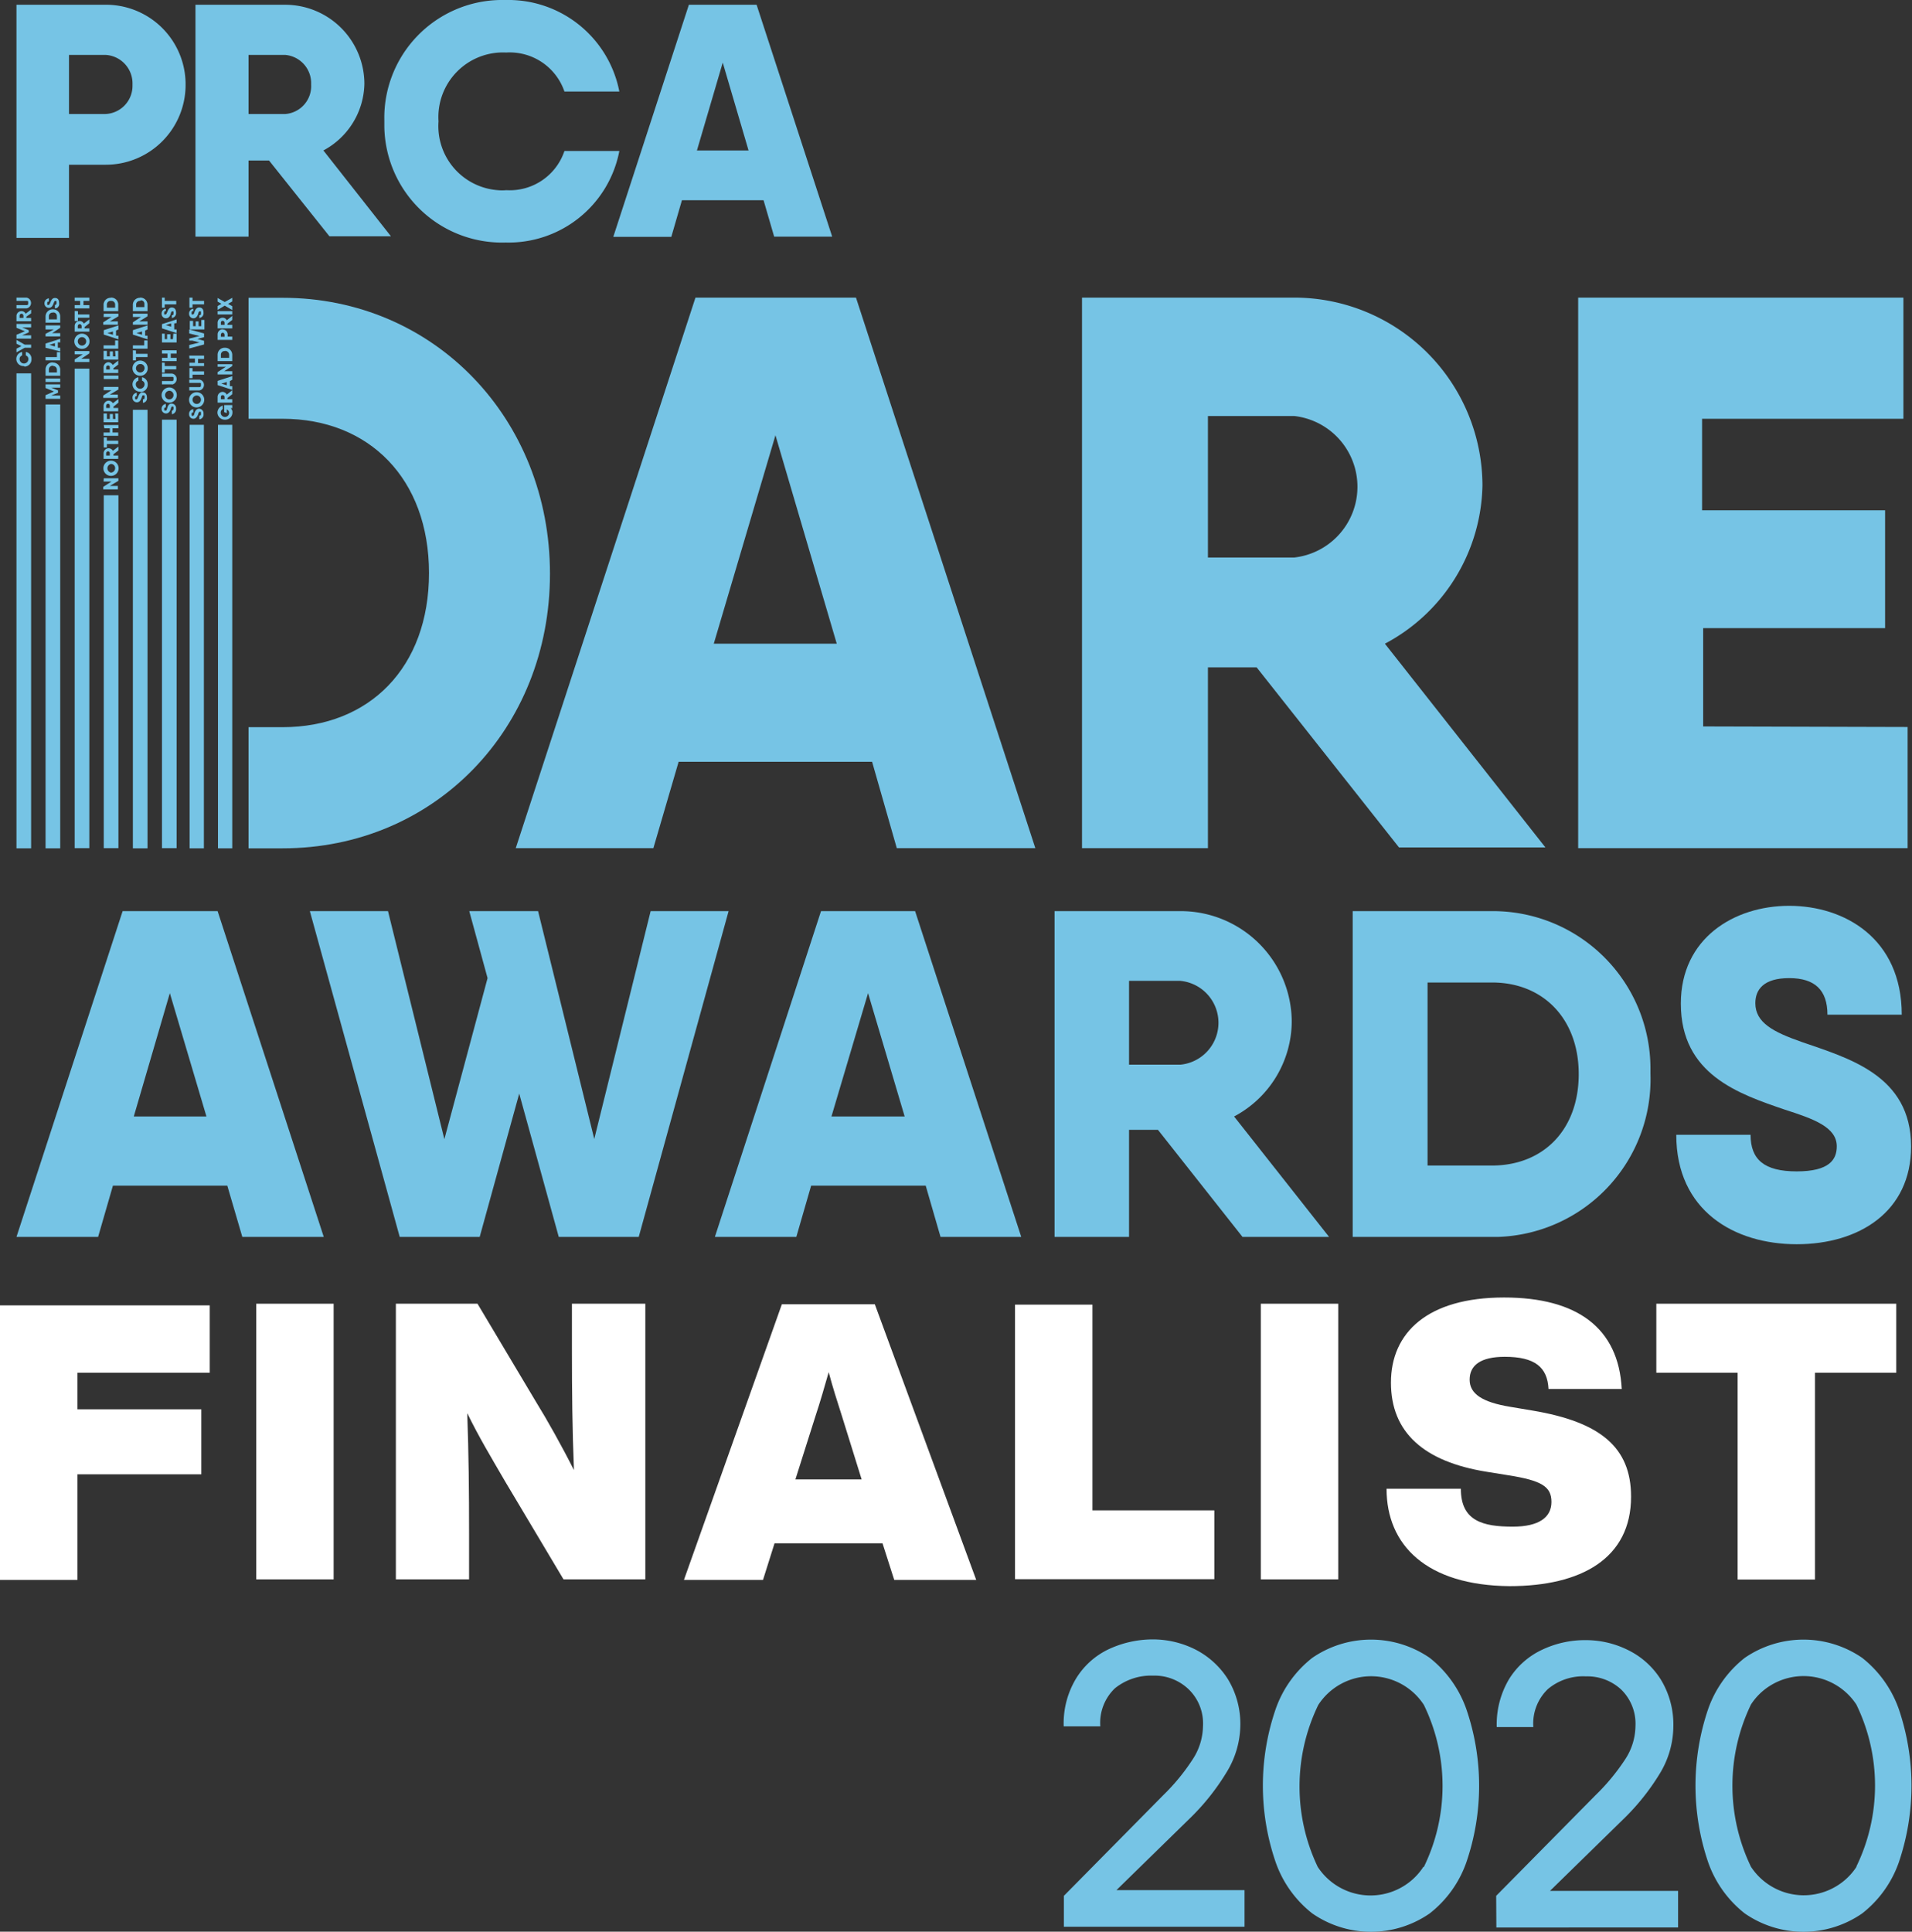 <svg xmlns="http://www.w3.org/2000/svg" viewBox="0 0 104.47 105.54"><rect x="0" y="0" width="104.47" height="105.54" fill="#333333" stroke="none"/><defs><style>.cls-1{fill:#76c4e5;}.cls-2{fill:#fff;}</style></defs><g id="Layer_2" data-name="Layer 2"><g id="Layer_1-2" data-name="Layer 1"><g id="Group_209" data-name="Group 209"><path id="Path_398" data-name="Path 398" class="cls-1" d="M12.42,64.78H6.17l-.81,2.8H.9l5.8-17.8h5.19l5.8,17.8H13.24ZM11.28,61l-2-6.74L7.31,61Z"/><path id="Path_399" data-name="Path 399" class="cls-1" d="M39.81,49.78,34.9,67.58H30.53l-2.16-7.83-2.16,7.83H21.84l-4.91-17.8H21.2l3.08,12.46,2.36-8.8-1-3.66h3.76l3.07,12.45,3.08-12.45Z"/><path id="Path_400" data-name="Path 400" class="cls-1" d="M50.58,64.78H44.32l-.81,2.8H39.06l5.8-17.8H50l5.8,17.8H51.39ZM49.43,61l-2-6.74-2,6.74Z"/><path id="Path_401" data-name="Path 401" class="cls-1" d="M63.27,61.73H61.69v5.85H57.62V49.78h6.86a6.07,6.07,0,0,1,6.1,6.07,0,0,0,0,1,0,0A5.91,5.91,0,0,1,67.43,61l5.19,6.58H67.89Zm-1.58-3.56h2.8a2.3,2.3,0,0,0,0-4.58h-2.8Z"/><path id="Path_402" data-name="Path 402" class="cls-1" d="M90.18,58.68a8.62,8.62,0,0,1-8.33,8.9H73.91V49.78h7.62a8.61,8.61,0,0,1,8.65,8.59Zm-3.92,0c0-3-1.93-5-4.73-5H78v10h3.56C84.33,63.66,86.26,61.73,86.26,58.68Z"/><path id="Path_403" data-name="Path 403" class="cls-1" d="M91.59,62h4.06c0,1.35.74,2,2.52,2s2.19-.64,2.19-1.37c0-1.05-1.27-1.5-2.83-2-2.51-.86-5.69-1.91-5.69-5.8,0-3.56,2.9-5.34,5.92-5.34s6.15,1.78,6.15,5.95H99.85c0-1.35-.69-2-2.09-2s-1.85.63-1.85,1.37c0,1.07,1,1.58,2.51,2.11,2.55.89,6,1.81,6,5.72,0,3.56-2.84,5.34-6.25,5.34S91.59,66.15,91.59,62Z"/></g><g id="Group_211" data-name="Group 211"><g id="Group_210" data-name="Group 210"><rect id="Rectangle_1101" data-name="Rectangle 1101" class="cls-1" x="4.08" y="20.14" width="0.8" height="26.2"/><rect id="Rectangle_1102" data-name="Rectangle 1102" class="cls-1" x="2.49" y="22.1" width="0.8" height="24.25"/><rect id="Rectangle_1103" data-name="Rectangle 1103" class="cls-1" x="0.9" y="20.4" width="0.8" height="25.95"/><rect id="Rectangle_1104" data-name="Rectangle 1104" class="cls-1" x="10.36" y="23.21" width="0.78" height="23.14"/><rect id="Rectangle_1105" data-name="Rectangle 1105" class="cls-1" x="11.91" y="23.21" width="0.78" height="23.14"/><rect id="Rectangle_1106" data-name="Rectangle 1106" class="cls-1" x="5.67" y="27.06" width="0.8" height="19.28"/><rect id="Rectangle_1107" data-name="Rectangle 1107" class="cls-1" x="7.26" y="22.39" width="0.8" height="23.96"/><rect id="Rectangle_1108" data-name="Rectangle 1108" class="cls-1" x="8.85" y="22.93" width="0.8" height="23.41"/><path id="Path_404" data-name="Path 404" class="cls-1" d="M15.44,16.27H13.58v6.61h1.86c4.72,0,8,3.27,8,8.43s-3.26,8.42-8,8.42H13.58v6.62h1.86c8.3,0,14.61-6.53,14.61-15S23.73,16.27,15.44,16.27Z"/></g><path id="Path_405" data-name="Path 405" class="cls-1" d="M47.65,41.62H37.08L35.7,46.34H28.18L38,16.26h8.77l9.8,30.08H49Zm-1.93-6.45L42.37,23.78,39,35.17Z"/><path id="Path_406" data-name="Path 406" class="cls-1" d="M68.66,36.46H66v9.88H59.12V16.26h11.6A10.29,10.29,0,0,1,81,26.53v0a10,10,0,0,1-5.33,8.64l8.77,11.13h-8Zm-2.66-6h4.72a3.89,3.89,0,0,0,0-7.73H66Z"/><path id="Path_407" data-name="Path 407" class="cls-1" d="M104.23,39.72v6.62h-18V16.26H104v6.62h-11v5H103v6.44H93.06v5.37Z"/></g><g id="Group_212" data-name="Group 212"><path id="Path_408" data-name="Path 408" class="cls-1" d="M10.14,4.6A4.36,4.36,0,0,1,5.77,9h-2v4H.9V.26H5.7a4.35,4.35,0,0,1,4.44,4.27Zm-2.9,0A1.56,1.56,0,0,0,5.77,3h-2V6.23H5.7A1.54,1.54,0,0,0,7.24,4.68V4.6Z"/><path id="Path_409" data-name="Path 409" class="cls-1" d="M14.7,8.77H13.58v4.16h-2.9V.26h4.89a4.33,4.33,0,0,1,4.34,4.32v0a4.22,4.22,0,0,1-2.24,3.64l3.69,4.69H18ZM13.58,6.23h2A1.53,1.53,0,0,0,17,4.61h0A1.55,1.55,0,0,0,15.58,3h-2Z"/><path id="Path_410" data-name="Path 410" class="cls-1" d="M21,6.59A6.44,6.44,0,0,1,27.3,0h.33a6.18,6.18,0,0,1,6.21,5h-3a3.16,3.16,0,0,0-3.18-2.13,3.53,3.53,0,0,0-3.7,3.76,3.51,3.51,0,0,0,3.24,3.76,2.34,2.34,0,0,0,.46,0,3.15,3.15,0,0,0,3.18-2.14h3a6.16,6.16,0,0,1-6.21,5A6.43,6.43,0,0,1,21,6.92Z"/><path id="Path_411" data-name="Path 411" class="cls-1" d="M41.72,10.94H37.26l-.58,2H33.51L37.64.26h3.7l4.13,12.67H42.3ZM40.9,8.22l-1.41-4.8-1.41,4.8Z"/></g><g id="Group_213" data-name="Group 213"><path id="Path_412" data-name="Path 412" class="cls-1" d="M58.13,103.58l5.43-5.5a11.34,11.34,0,0,0,1.59-1.93,3.4,3.4,0,0,0,.58-1.85,2.59,2.59,0,0,0-.78-2A2.69,2.69,0,0,0,63,91.55a3.15,3.15,0,0,0-2.08.69,2.61,2.61,0,0,0-.8,2.08h-2a4.74,4.74,0,0,1,.68-2.62,4.2,4.2,0,0,1,1.79-1.6A5.72,5.72,0,0,1,63,89.57a5.17,5.17,0,0,1,2.31.55,4.55,4.55,0,0,1,1.78,1.62,4.71,4.71,0,0,1,.68,2.56A5,5,0,0,1,67,96.86a12.57,12.57,0,0,1-2,2.5l-4,3.91h7v2H58.13Z"/><path id="Path_413" data-name="Path 413" class="cls-1" d="M71.7,104.54a6.11,6.11,0,0,1-2-2.8,12.87,12.87,0,0,1,0-8.36,6.11,6.11,0,0,1,2-2.8,5.66,5.66,0,0,1,6.42,0,6.18,6.18,0,0,1,2,2.8,12.9,12.9,0,0,1,0,8.37,6.1,6.1,0,0,1-2,2.79,5.63,5.63,0,0,1-6.42,0ZM77.8,102a10.11,10.11,0,0,0,0-8.85,3.44,3.44,0,0,0-5.77,0A10.2,10.2,0,0,0,72,102a3.45,3.45,0,0,0,4.77,1,3.4,3.4,0,0,0,1-1Z"/><path id="Path_414" data-name="Path 414" class="cls-1" d="M81.75,103.58l5.43-5.5a11.4,11.4,0,0,0,1.6-1.93,3.37,3.37,0,0,0,.58-1.84,2.61,2.61,0,0,0-.78-2,2.72,2.72,0,0,0-1.92-.72,3,3,0,0,0-2.08.69,2.61,2.61,0,0,0-.8,2.08h-2a4.84,4.84,0,0,1,.68-2.63,4.23,4.23,0,0,1,1.79-1.59,5.46,5.46,0,0,1,2.41-.53,5.17,5.17,0,0,1,2.31.55,4.39,4.39,0,0,1,1.78,1.61,4.71,4.71,0,0,1,.68,2.56,5,5,0,0,1-.74,2.57,12.57,12.57,0,0,1-2,2.5l-4,3.91h7v2H81.76Z"/><path id="Path_415" data-name="Path 415" class="cls-1" d="M95.33,104.54a6.13,6.13,0,0,1-2-2.8,13,13,0,0,1,0-8.36,6.13,6.13,0,0,1,2-2.8,5.66,5.66,0,0,1,6.42,0,6.18,6.18,0,0,1,2,2.8,13,13,0,0,1,0,8.37,6.1,6.1,0,0,1-2,2.79,5.63,5.63,0,0,1-6.42,0Zm6.1-2.56a10.11,10.11,0,0,0,0-8.85,3.45,3.45,0,0,0-4.76-1,3.35,3.35,0,0,0-1,1,10.2,10.2,0,0,0,0,8.86,3.45,3.45,0,0,0,4.77,1,3.4,3.4,0,0,0,1-1Z"/></g><g id="Group_214" data-name="Group 214"><path id="Path_416" data-name="Path 416" class="cls-1" d="M3.29,21v.18H2.8l.37.15v.13l-.37.15h.49v.18h-.8v-.2l.46-.2-.46-.19V21Z"/><path id="Path_417" data-name="Path 417" class="cls-1" d="M2.49,20.68h.8v.19h-.8Z"/><path id="Path_418" data-name="Path 418" class="cls-1" d="M2.89,19.81a.39.39,0,0,1,.4.37h0v.35h-.8v-.35a.38.38,0,0,1,.38-.38Zm0,.17a.21.21,0,0,0-.22.19v.18h.44v-.16A.2.2,0,0,0,2.92,20Z"/><path id="Path_419" data-name="Path 419" class="cls-1" d="M3.11,19.24h.18v.45h-.8v-.18h.62Z"/><path id="Path_420" data-name="Path 420" class="cls-1" d="M3.16,18.7V19l.13,0v.2L2.49,19v-.23l.8-.26v.2ZM3,18.75l-.3.09.3.09Z"/><path id="Path_421" data-name="Path 421" class="cls-1" d="M2.49,17.78h.8v.13l-.44.29h.44v.18h-.8v-.14L2.94,18H2.49Z"/><path id="Path_422" data-name="Path 422" class="cls-1" d="M2.89,16.9a.39.39,0,0,1,.4.37v.36h-.8v-.34a.39.39,0,0,1,.38-.39Zm0,.18a.2.2,0,0,0-.22.18v.19h.44v-.16a.2.2,0,0,0-.19-.22Z"/><path id="Path_423" data-name="Path 423" class="cls-1" d="M3,16.84v-.18q.09,0,.09-.12c0-.08,0-.1-.06-.1s-.07.06-.1.13-.08.25-.26.25a.24.24,0,0,1-.24-.24v0a.27.27,0,0,1,.24-.28h0v.18c-.06,0-.09,0-.09.1s0,.08.06.08.07-.05.1-.11.08-.27.26-.27.23.13.23.28a.24.24,0,0,1-.21.29Z"/></g><g id="Group_215" data-name="Group 215"><path id="Path_424" data-name="Path 424" class="cls-1" d="M4.08,19.18h.8v.13l-.44.29h.44v.18h-.8v-.14l.44-.28H4.08Z"/><path id="Path_425" data-name="Path 425" class="cls-1" d="M4.48,19.06a.41.41,0,0,1-.42-.41.42.42,0,0,1,.42-.42.41.41,0,0,1,.41.42h0a.4.4,0,0,1-.4.41Zm0-.64a.23.23,0,1,0,0,.46.23.23,0,0,0,0-.46Z"/><path id="Path_426" data-name="Path 426" class="cls-1" d="M4.62,17.87v.07h.26v.18h-.8v-.31a.27.27,0,0,1,.27-.27.25.25,0,0,1,.23.14l.3-.23v.21Zm-.16.07v-.13a.11.11,0,0,0-.11-.1.11.11,0,0,0-.1.1v.13Z"/><path id="Path_427" data-name="Path 427" class="cls-1" d="M4.26,17v.18h.62v.18H4.26v.18H4.08v-.55Z"/><path id="Path_428" data-name="Path 428" class="cls-1" d="M4.08,16.26h.8v.18H4.56v.23h.32v.18h-.8v-.18h.3v-.23h-.3Z"/></g><g id="Group_216" data-name="Group 216"><path id="Path_429" data-name="Path 429" class="cls-1" d="M5.67,26.13h.8v.14L6,26.55h.44v.19h-.8V26.6l.45-.29H5.66Z"/><path id="Path_430" data-name="Path 430" class="cls-1" d="M6.06,26a.41.41,0,0,1-.41-.42.41.41,0,0,1,.41-.41.41.41,0,0,1,.42.41h0a.41.41,0,0,1-.41.42Zm0-.65a.24.24,0,0,0,0,.47.24.24,0,0,0,.23-.24.22.22,0,0,0-.22-.23Z"/><path id="Path_431" data-name="Path 431" class="cls-1" d="M6.2,24.82v.07h.26v.18h-.8v-.3a.28.28,0,0,1,.28-.28.29.29,0,0,1,.23.14l.3-.23v.21ZM6,24.89v-.12a.1.1,0,0,0-.1-.11.11.11,0,0,0-.1.11v.12Z"/><path id="Path_432" data-name="Path 432" class="cls-1" d="M5.84,23.9v.18h.62v.18H5.84v.19H5.67V23.9Z"/><path id="Path_433" data-name="Path 433" class="cls-1" d="M5.67,23.22h.8v.18H6.15v.23h.31v.18h-.8v-.18H6V23.4h-.3Z"/><path id="Path_434" data-name="Path 434" class="cls-1" d="M6.29,22.59h.17v.48h-.8v-.48h.18v.3H6v-.27h.17v.27h.14Z"/><path id="Path_435" data-name="Path 435" class="cls-1" d="M6.2,22.22v.07h.26v.18h-.8v-.3a.29.29,0,0,1,.28-.28.31.31,0,0,1,.23.14l.3-.23V22ZM6,22.29v-.12a.1.1,0,0,0-.1-.11.11.11,0,0,0-.1.11v.12Z"/><path id="Path_436" data-name="Path 436" class="cls-1" d="M5.67,21.14h.8v.14L6,21.56h.44v.18h-.8v-.13l.45-.29H5.66Z"/><path id="Path_437" data-name="Path 437" class="cls-1" d="M5.67,20.52h.8v.19h-.8Z"/><path id="Path_438" data-name="Path 438" class="cls-1" d="M6.2,20.12v.07h.26v.19h-.8v-.31a.28.28,0,0,1,.27-.28h0a.3.3,0,0,1,.23.15l.3-.24v.22ZM6,20.19v-.12a.09.09,0,0,0-.1-.1.1.1,0,0,0-.1.1v.12Z"/><path id="Path_439" data-name="Path 439" class="cls-1" d="M6.29,19.17h.17v.48h-.8v-.48h.18v.3H6V19.2h.17v.27h.14Z"/><path id="Path_440" data-name="Path 440" class="cls-1" d="M6.29,18.6h.17v.45h-.8v-.18h.63Z"/><path id="Path_441" data-name="Path 441" class="cls-1" d="M6.34,18.06v.28l.13,0v.2l-.8-.26v-.24l.8-.26V18Zm-.17.05-.3.09.3.09Z"/><path id="Path_442" data-name="Path 442" class="cls-1" d="M5.67,17.14h.8v.14L6,17.56h.44v.18h-.8v-.13l.45-.29H5.66Z"/><path id="Path_443" data-name="Path 443" class="cls-1" d="M6.06,16.26a.38.38,0,0,1,.4.37V17h-.8v-.34a.38.38,0,0,1,.39-.39Zm0,.18a.2.2,0,0,0-.22.18v.19h.45v-.16a.2.2,0,0,0-.2-.21Z"/></g><g id="Group_217" data-name="Group 217"><path id="Path_444" data-name="Path 444" class="cls-1" d="M7.81,22v-.19c.06,0,.09,0,.09-.11s0-.1-.07-.1-.06.06-.09.13-.08.25-.26.25a.24.24,0,0,1-.24-.24v0a.26.26,0,0,1,.23-.28h0v.18a.08.08,0,0,0-.09.09c0,.07,0,.09.06.09s.07-.05.1-.12.08-.26.25-.26.24.12.24.28a.25.25,0,0,1-.22.29Z"/><path id="Path_445" data-name="Path 445" class="cls-1" d="M7.66,21.4A.41.41,0,0,1,7.24,21v0a.4.4,0,0,1,.32-.39v.19a.2.2,0,0,0-.14.2.24.24,0,0,0,.24.24A.25.25,0,0,0,7.9,21a.2.2,0,0,0-.14-.2v-.19a.38.38,0,0,1,.31.39.4.4,0,0,1-.38.42Z"/><path id="Path_446" data-name="Path 446" class="cls-1" d="M7.66,20.53a.41.41,0,0,1-.42-.41.42.42,0,0,1,.42-.42.41.41,0,0,1,.41.42h0a.4.4,0,0,1-.4.41Zm0-.64a.23.23,0,0,0-.23.23.23.23,0,0,0,.24.23.24.24,0,0,0,.23-.23.22.22,0,0,0-.22-.23Z"/><path id="Path_447" data-name="Path 447" class="cls-1" d="M7.43,19.15v.18h.63v.18H7.43v.18H7.26v-.55Z"/><path id="Path_448" data-name="Path 448" class="cls-1" d="M7.88,18.6h.18v.45h-.8v-.18h.62Z"/><path id="Path_449" data-name="Path 449" class="cls-1" d="M7.93,18.06v.28l.13,0v.2l-.8-.26v-.24l.8-.26V18Zm-.17.05-.3.09.3.09Z"/><path id="Path_450" data-name="Path 450" class="cls-1" d="M7.26,17.14h.8v.14l-.45.28h.45v.18h-.8v-.13l.44-.29H7.26Z"/><path id="Path_451" data-name="Path 451" class="cls-1" d="M7.66,16.26a.39.39,0,0,1,.4.37V17h-.8v-.34a.38.38,0,0,1,.38-.39Zm0,.18a.2.2,0,0,0-.22.18,0,0,0,0,0,0,0v.16h.45v-.16a.19.19,0,0,0-.2-.21Z"/></g><g id="Group_218" data-name="Group 218"><path id="Path_452" data-name="Path 452" class="cls-1" d="M9.39,22.61v-.18q.09,0,.09-.12c0-.08,0-.1-.06-.1s-.07.06-.09.13-.08.25-.26.25a.24.24,0,0,1-.24-.24v0a.26.26,0,0,1,.23-.28h0v.19a.08.08,0,0,0-.09.09c0,.06,0,.08.06.08s.07,0,.1-.11.08-.27.25-.27a.25.25,0,0,1,.24.28.27.27,0,0,1-.22.3Z"/><path id="Path_453" data-name="Path 453" class="cls-1" d="M9.25,22a.41.41,0,0,1-.42-.41.42.42,0,0,1,.42-.42.41.41,0,0,1,.41.42h0a.41.41,0,0,1-.4.41Zm0-.65a.24.24,0,0,0-.23.24.23.23,0,0,0,.24.23.23.23,0,0,0,.22-.23.23.23,0,0,0-.22-.24Z"/><path id="Path_454" data-name="Path 454" class="cls-1" d="M9.4,21H8.85v-.18h.53c.06,0,.1,0,.1-.11s0-.12-.1-.12H8.85v-.18H9.4a.3.3,0,0,1,.25.34.31.31,0,0,1-.25.26Z"/><path id="Path_455" data-name="Path 455" class="cls-1" d="M9,19.82V20h.63v.18H9v.18H8.85v-.55Z"/><path id="Path_456" data-name="Path 456" class="cls-1" d="M8.85,19.14h.8v.18H9.33v.23h.32v.18h-.8v-.18h.3v-.23h-.3Z"/><path id="Path_457" data-name="Path 457" class="cls-1" d="M9.47,18.23h.18v.48h-.8v-.48H9v.3h.13v-.27h.18v.27h.14Z"/><path id="Path_458" data-name="Path 458" class="cls-1" d="M9.52,17.67V18l.13,0v.2l-.8-.26v-.23l.8-.26v.2Zm-.17,0-.3.09.3.09Z"/><path id="Path_459" data-name="Path 459" class="cls-1" d="M9.39,17.41v-.19c.06,0,.09,0,.09-.11s0-.1-.06-.1-.07.06-.09.13-.08.25-.26.25a.24.24,0,0,1-.24-.24v0a.26.26,0,0,1,.23-.28h0V17c-.06,0-.09,0-.09.1s0,.08.06.08.07-.05.1-.11.08-.27.25-.27.24.12.24.28a.26.26,0,0,1-.22.29Z"/><path id="Path_460" data-name="Path 460" class="cls-1" d="M9,16.26v.18h.63v.19H9v.18H8.85v-.55Z"/></g><g id="Group_219" data-name="Group 219"><path id="Path_461" data-name="Path 461" class="cls-1" d="M10.89,22.89v-.18c.06,0,.09,0,.09-.11s0-.1-.06-.1-.07.06-.09.12-.09.26-.26.26a.24.24,0,0,1-.24-.25v0a.25.25,0,0,1,.23-.27h0v.18c-.07,0-.09,0-.09.09s0,.09.06.09.07-.05.09-.12.08-.27.26-.27a.25.25,0,0,1,.24.28.26.26,0,0,1-.22.3Z"/><path id="Path_462" data-name="Path 462" class="cls-1" d="M10.74,22.26a.41.41,0,0,1-.41-.42.41.41,0,0,1,.41-.41.41.41,0,0,1,.42.41h0a.42.42,0,0,1-.41.42Zm0-.65a.23.23,0,0,0-.22.24.23.23,0,1,0,.24-.24Z"/><path id="Path_463" data-name="Path 463" class="cls-1" d="M10.9,21.33h-.56v-.18h.54c.06,0,.1,0,.1-.12s0-.11-.1-.11h-.54v-.18h.56a.29.29,0,0,1,.24.34.3.3,0,0,1-.24.25Z"/><path id="Path_464" data-name="Path 464" class="cls-1" d="M10.52,20.11v.18h.63v.18h-.63v.19h-.17v-.55Z"/><path id="Path_465" data-name="Path 465" class="cls-1" d="M10.34,19.43h.81v.18h-.33v.23h.33V20h-.8v-.18h.3v-.23h-.3Z"/><path id="Path_466" data-name="Path 466" class="cls-1" d="M10.34,18l.81.22v.2l-.36.1.36.1v.2l-.81.22v-.19l.56-.14-.39-.1-.17,0V18.5l.56-.14-.56-.14Z"/><path id="Path_467" data-name="Path 467" class="cls-1" d="M11,17.48h.17V18h-.8v-.47h.18v.29h.14v-.26h.16v.26H11Z"/><path id="Path_468" data-name="Path 468" class="cls-1" d="M10.89,17.41v-.19c.06,0,.09,0,.09-.11s0-.1-.06-.1-.07.06-.09.13-.09.25-.26.25a.24.24,0,0,1-.24-.24v0a.26.26,0,0,1,.23-.28h0V17c-.07,0-.09,0-.09.1s0,.08.06.08.07-.05.09-.11.08-.27.26-.27.24.12.24.28a.26.26,0,0,1-.22.29Z"/><path id="Path_469" data-name="Path 469" class="cls-1" d="M10.52,16.26v.18h.63v.19h-.63v.18h-.17v-.55Z"/></g><g id="Group_220" data-name="Group 220"><path id="Path_470" data-name="Path 470" class="cls-1" d="M1.3,20a.39.39,0,0,1-.41-.38,0,0,0,0,1,0,0,.39.39,0,0,1,.32-.39v.19a.2.2,0,0,0-.14.2.24.24,0,0,0,.48,0,.2.2,0,0,0-.14-.2v-.19a.37.37,0,0,1,.31.39.39.39,0,0,1-.38.41Z"/><path id="Path_471" data-name="Path 471" class="cls-1" d="M1.35,18.83H1.7V19H1.35l-.45.25v-.2l.27-.14L.9,18.78v-.21Z"/><path id="Path_472" data-name="Path 472" class="cls-1" d="M1.7,17.7v.19H1.21l.36.15v.12l-.36.16H1.7v.18H.9v-.21l.46-.19L.9,17.91V17.7Z"/><path id="Path_473" data-name="Path 473" class="cls-1" d="M1.44,17.3v.07H1.7v.18H.9v-.31A.27.27,0,0,1,1.17,17h0a.24.24,0,0,1,.23.14l.3-.23v.21Zm-.16.07v-.13a.11.11,0,0,0-.11-.1.11.11,0,0,0-.1.1h0v.13Z"/><path id="Path_474" data-name="Path 474" class="cls-1" d="M1.45,16.85H.9v-.18h.54c.06,0,.1,0,.1-.11s0-.12-.1-.12H.9v-.18h.55a.3.3,0,0,1,0,.59Z"/></g><g id="Group_221" data-name="Group 221"><path id="Path_475" data-name="Path 475" class="cls-1" d="M12.25,22.52v-.39h.44v.17H12.6a.28.28,0,0,1,.1.24.39.39,0,0,1-.4.39h0a.4.4,0,0,1-.42-.38v0a.41.41,0,0,1,.29-.39v.19a.22.22,0,0,0-.11.2.23.23,0,0,0,.21.23h0a.23.23,0,0,0,.25-.21v0a.21.21,0,0,0-.13-.2v.2Z"/><path id="Path_476" data-name="Path 476" class="cls-1" d="M12.43,21.74v.07h.26V22h-.8v-.31a.28.28,0,0,1,.27-.28.27.27,0,0,1,.23.15l.3-.24v.22Zm-.16.07v-.12a.1.1,0,0,0-.1-.1.09.09,0,0,0-.1.1v.12Z"/><path id="Path_477" data-name="Path 477" class="cls-1" d="M12.56,20.82v.28l.13,0v.2l-.8-.26v-.23l.8-.26v.2Zm-.17.05-.3.09.3.09Z"/><path id="Path_478" data-name="Path 478" class="cls-1" d="M11.89,19.9h.8V20l-.44.28h.44v.18h-.8v-.13l.45-.29h-.45Z"/><path id="Path_479" data-name="Path 479" class="cls-1" d="M12.29,19a.39.39,0,0,1,.4.37v.36h-.8v-.34a.38.38,0,0,1,.39-.39Zm0,.18a.2.2,0,0,0-.22.18v.19h.45v-.16a.22.22,0,0,0-.2-.22Z"/><path id="Path_480" data-name="Path 480" class="cls-1" d="M12.17,18a.27.27,0,0,1,.27.27h0v.12h.25v.18h-.8v-.3a.28.28,0,0,1,.27-.28Zm0,.18a.1.1,0,0,0-.1.1h0v.12h.2v-.12a.11.11,0,0,0-.1-.1Z"/><path id="Path_481" data-name="Path 481" class="cls-1" d="M12.43,17.68v.07h.26v.19h-.8v-.31a.27.27,0,0,1,.27-.27h0a.24.24,0,0,1,.23.14l.3-.24v.22Zm-.16.07v-.12a.1.1,0,0,0-.1-.1.09.09,0,0,0-.1.1v.12Z"/><path id="Path_482" data-name="Path 482" class="cls-1" d="M11.89,17h.8v.18h-.8Z"/><path id="Path_483" data-name="Path 483" class="cls-1" d="M12.69,16.47l-.23.13.23.13v.21l-.41-.24-.39.23v-.21l.21-.12-.21-.12v-.2l.39.22.41-.23Z"/></g><g id="Group_222" data-name="Group 222"><path id="Path_484" data-name="Path 484" class="cls-2" d="M4.23,75v2H11v3.55H4.23v5.77H0v-15H11.46V75Z"/><path id="Path_485" data-name="Path 485" class="cls-2" d="M14,71.23h4.23V86.29H14Z"/><path id="Path_486" data-name="Path 486" class="cls-2" d="M35.26,71.23V86.29H30.79L27.6,80.94c-.78-1.34-1.44-2.44-2.07-3.73.08,2.25.1,4.25.1,6.62v2.46h-4V71.23h4.46l3.19,5.35c.62,1,1.42,2.43,2.08,3.74-.09-2.24-.11-4.27-.11-6.64V71.23Z"/><path id="Path_487" data-name="Path 487" class="cls-2" d="M48.22,84.32h-5.9l-.63,2H37.37l5.35-15.06H47.8l5.54,15.06H48.86Zm-1.14-3.49L46,77.36c-.25-.78-.51-1.59-.72-2.39-.23.8-.46,1.61-.72,2.39l-1.1,3.47Z"/><path id="Path_488" data-name="Path 488" class="cls-2" d="M66.35,82.52v3.76H55.46v-15h4.23V82.52Z"/><path id="Path_489" data-name="Path 489" class="cls-2" d="M68.89,71.23h4.23V86.29H68.89Z"/><path id="Path_490" data-name="Path 490" class="cls-2" d="M75.76,81.34h4.06c0,1.77,1.21,2.07,2.84,2.07,1.43,0,2.11-.51,2.11-1.35s-.53-1.17-2.37-1.46l-1.18-.19C77.81,79.86,76,78.27,76,75.54s2-4.65,6.18-4.65c4,0,6.26,1.67,6.43,5h-4c-.06-1.19-.74-1.76-2.39-1.76-1.33,0-1.92.47-1.92,1.25s.7,1.23,2.2,1.48l1.25.21c3.68.62,5.37,2,5.37,4.7,0,3.37-2.71,4.89-6.64,4.89C77.94,86.62,75.76,84.42,75.76,81.34Z"/><path id="Path_491" data-name="Path 491" class="cls-2" d="M103.61,75H99.17v11.3H94.94V75H90.5V71.23h13.11Z"/></g></g></g></svg>